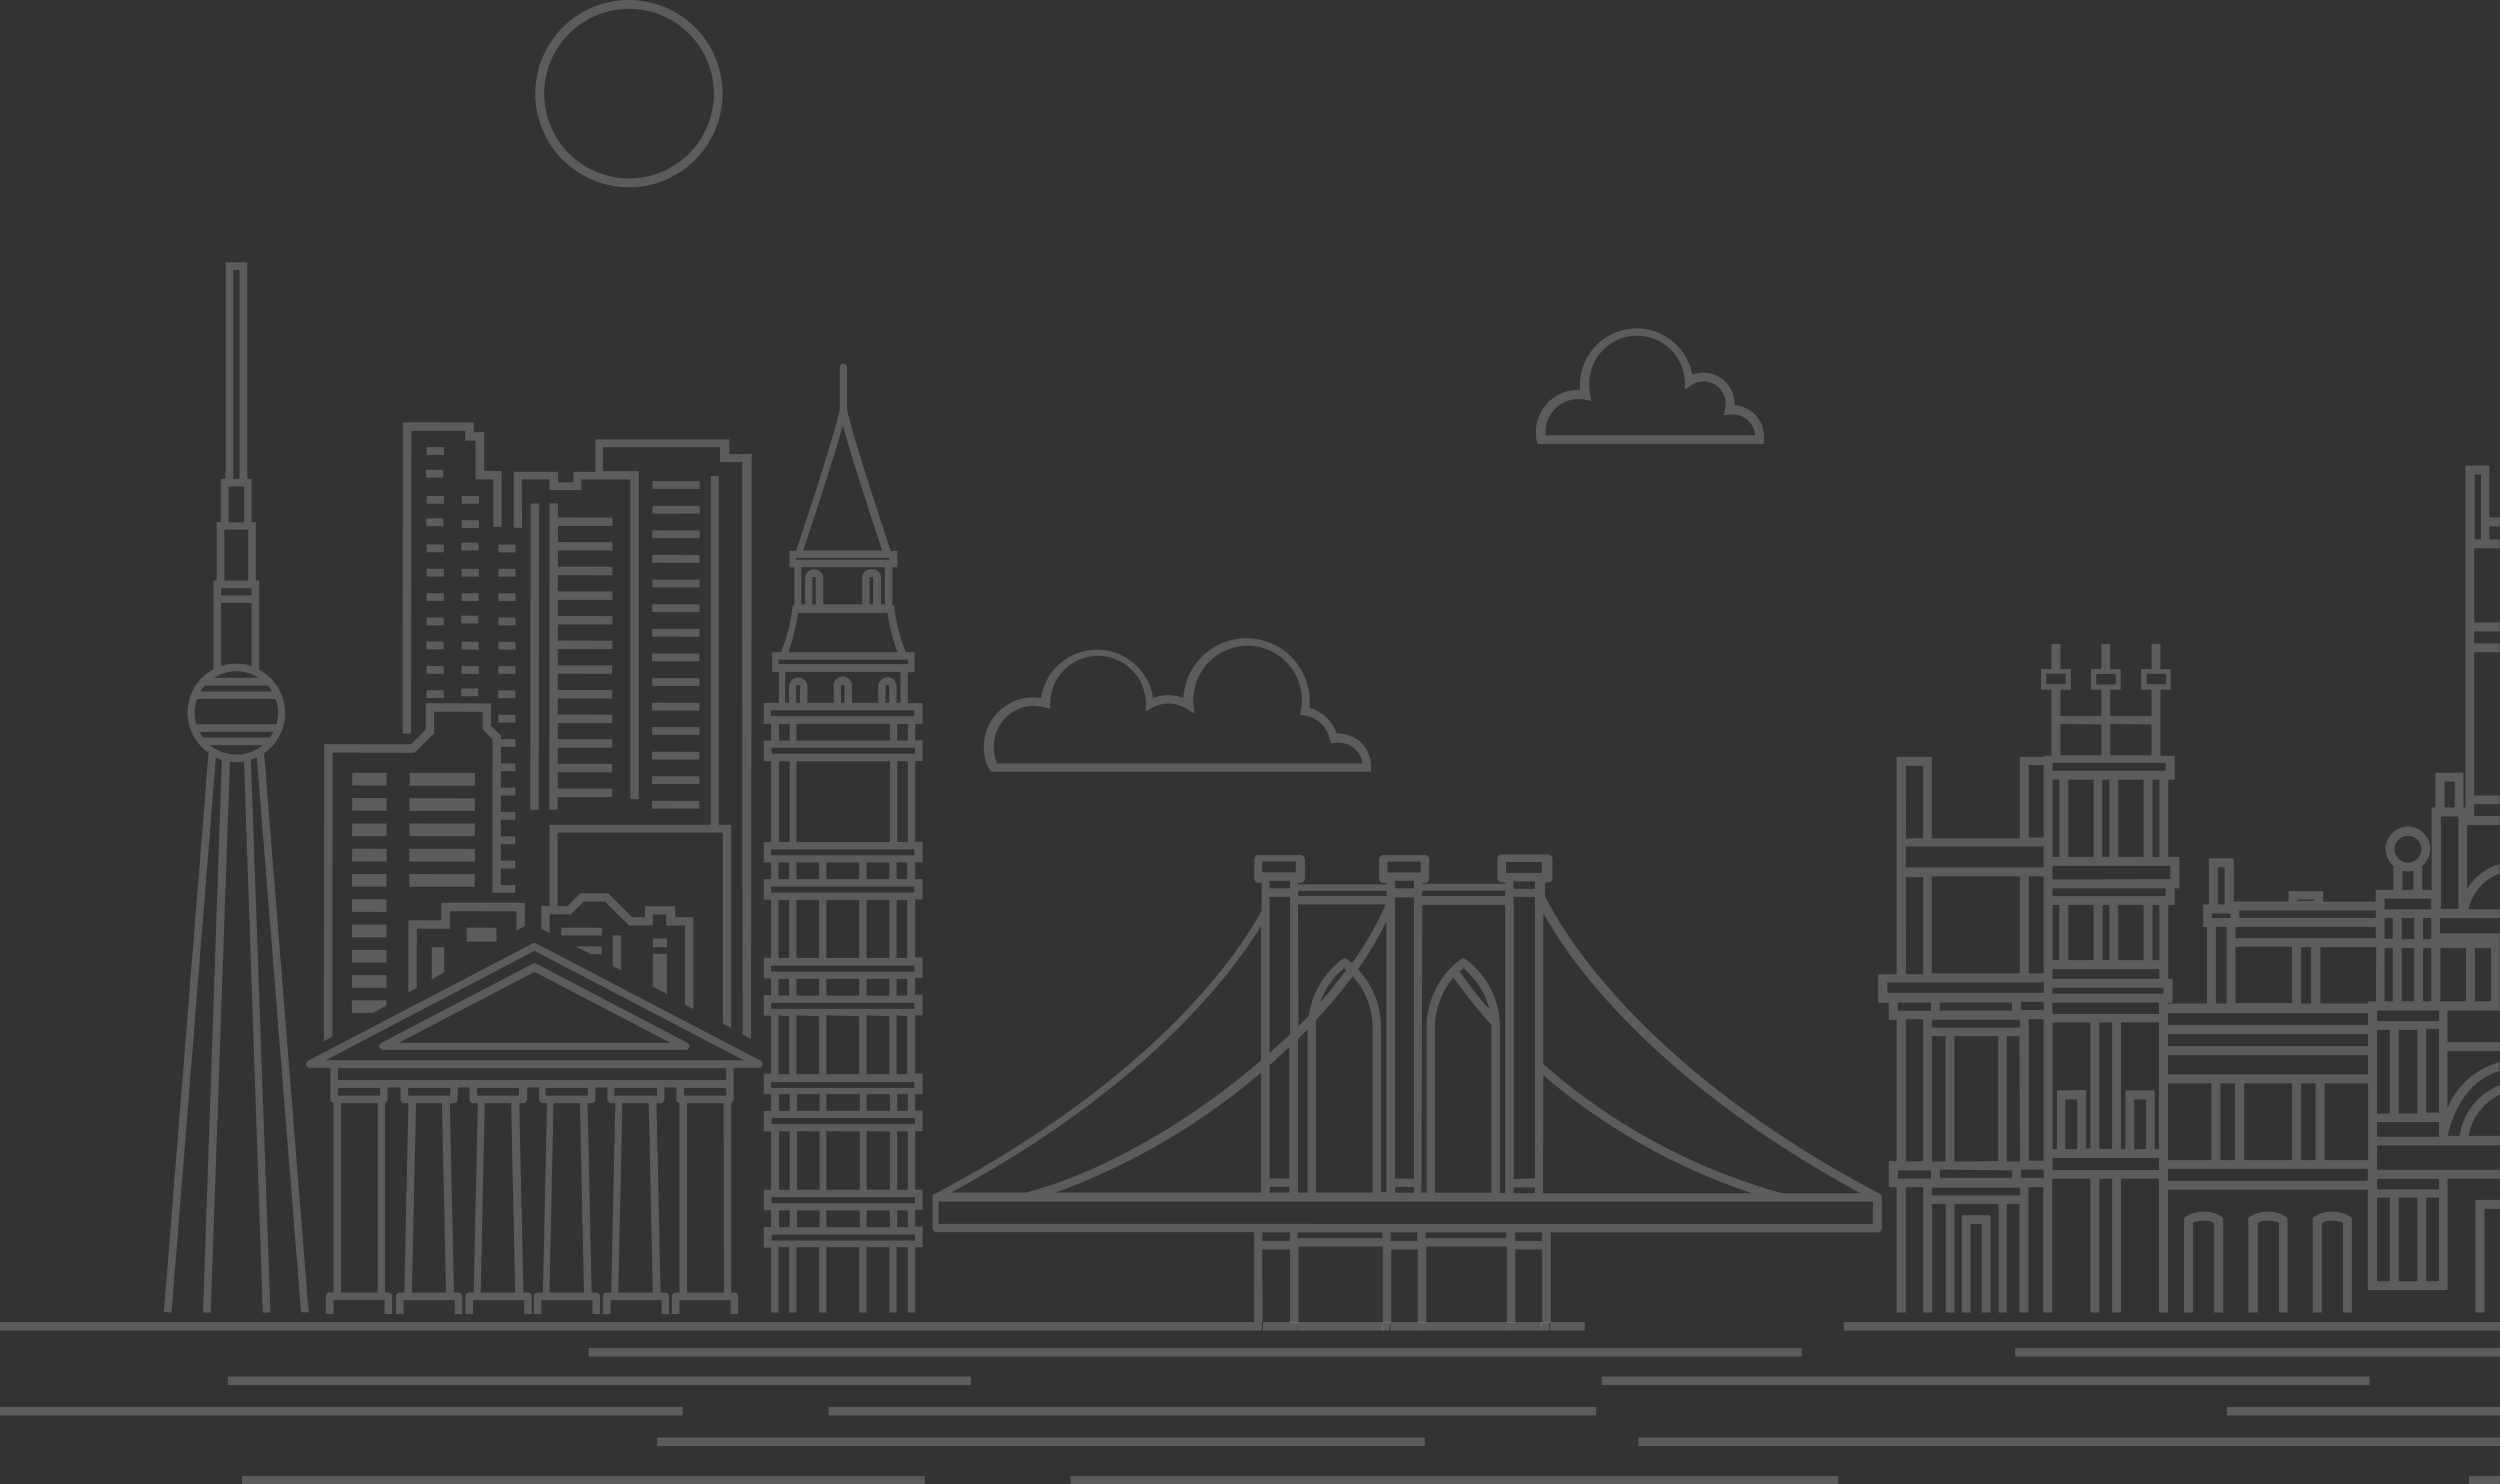 <?xml version="1.0" encoding="UTF-8"?> <svg xmlns="http://www.w3.org/2000/svg" id="Layer_1" data-name="Layer 1" viewBox="0 0 209.29 124.27"><rect x="0" y="0" width="209.29" height="124.27" fill="#333333" stroke="none"/><defs><style>.cls-1{fill:#fff;opacity:0.2;}</style></defs><title>buildings</title><rect class="cls-1" x="168.7" y="112.85" width="40.58" height="0.71"></rect><rect class="cls-1" x="49.28" y="112.85" width="101.55" height="0.71"></rect><path class="cls-1" d="M106,190.6v-.52H1v.71H106A.33.33,0,0,1,106,190.6Z" transform="translate(-1 -79.4)"></path><path class="cls-1" d="M127.1,190.08h-6.75v.42a.35.35,0,0,1-.16.29h7a.42.42,0,0,1-.06-.19Z" transform="translate(-1 -79.4)"></path><path class="cls-1" d="M119.64,190.5v-.42h-2.22v.55a.3.3,0,0,1,0,.16h2.43A.37.37,0,0,1,119.64,190.5Z" transform="translate(-1 -79.4)"></path><path class="cls-1" d="M109,190.08h-2.27v.52a.33.33,0,0,1-.06.19H109a.29.29,0,0,1,0-.16Z" transform="translate(-1 -79.4)"></path><path class="cls-1" d="M130.07,190.08h-2.26v.52a.33.33,0,0,1-.06.19h2.36a.42.42,0,0,1,0-.16Z" transform="translate(-1 -79.4)"></path><path class="cls-1" d="M130.74,190.79h2.93v-.71h-2.89v.55A.42.42,0,0,1,130.74,190.79Z" transform="translate(-1 -79.4)"></path><path class="cls-1" d="M116.71,190.08h-7.06v.55a.29.29,0,0,1,0,.16h7.14a.29.29,0,0,1,0-.16Z" transform="translate(-1 -79.4)"></path><rect class="cls-1" x="154.35" y="110.68" width="54.94" height="0.71"></rect><rect class="cls-1" x="19.07" y="115.24" width="62.22" height="0.71"></rect><rect class="cls-1" x="134.09" y="115.24" width="64.27" height="0.71"></rect><rect class="cls-1" x="55.01" y="120.35" width="64.27" height="0.71"></rect><rect class="cls-1" x="137.16" y="120.35" width="72.13" height="0.71"></rect><rect class="cls-1" x="186.44" y="117.78" width="22.85" height="0.71"></rect><rect class="cls-1" y="117.78" width="57.16" height="0.71"></rect><rect class="cls-1" x="69.36" y="117.78" width="64.27" height="0.71"></rect><rect class="cls-1" x="206.69" y="123.57" width="2.59" height="0.71"></rect><rect class="cls-1" x="20.26" y="123.57" width="57.16" height="0.71"></rect><rect class="cls-1" x="89.62" y="123.57" width="64.27" height="0.71"></rect><path class="cls-1" d="M129.74,116.57h18.89l.05-.39a2.29,2.29,0,0,0,0-.25,2.62,2.62,0,0,0-2.47-2.6s0-.09,0-.13a2.6,2.6,0,0,0-2.6-2.6,2.49,2.49,0,0,0-.94.17,4.74,4.74,0,0,0-9.4.88c0,.14,0,.27,0,.41a3.44,3.44,0,0,0-2.57.94,3.56,3.56,0,0,0-1.13,2.6,3.09,3.09,0,0,0,.07.66Zm1.65-3.13a2.75,2.75,0,0,1,2.3-.58l.54.1-.1-.54a4.11,4.11,0,0,1-.08-.77,4,4,0,0,1,8-.28l0,.65.53-.36a1.85,1.85,0,0,1,2.89,1.54,1.65,1.65,0,0,1-.07.45l-.09.53.57-.08.2,0a1.85,1.85,0,0,1,1.84,1.74H130.38a1.7,1.7,0,0,1,0-.22A2.78,2.78,0,0,1,131.39,113.44Z" transform="translate(-1 -79.4)"></path><path class="cls-1" d="M53.66,95.08a7.84,7.84,0,1,0-7.85-7.84A7.85,7.85,0,0,0,53.66,95.08Zm0-14.94a7.1,7.1,0,1,1-7.1,7.1A7.11,7.11,0,0,1,53.66,80.14Z" transform="translate(-1 -79.4)"></path><path class="cls-1" d="M84,144h31.43l.35,0,0-.34a.49.49,0,0,0,0-.12,2.73,2.73,0,0,0-.87-2,2.66,2.66,0,0,0-2-.72,3.35,3.35,0,0,0-2.27-2.15,5.06,5.06,0,0,0,0-.68,5.29,5.29,0,0,0-10.57-.16,3.61,3.61,0,0,0-2.55,0,4.73,4.73,0,0,0-9.36,0,4.74,4.74,0,0,0-.65-.05,4.15,4.15,0,0,0-4.15,4.15,4,4,0,0,0,.46,1.89Zm3.59-5.5a3.33,3.33,0,0,1,.88.12l.45.12,0-.46a4,4,0,0,1,8,.06l0,.61.54-.3a2.85,2.85,0,0,1,2.88.08l.65.41-.08-.76c0-.16,0-.3,0-.43a4.54,4.54,0,1,1,9,.9l-.08.38.39.06a2.6,2.6,0,0,1,2.11,2l.09.35.35-.06a1.47,1.47,0,0,1,.36,0,2,2,0,0,1,1.94,1.73H84.48a3.3,3.3,0,0,1-.28-1.35A3.41,3.41,0,0,1,87.6,138.48Z" transform="translate(-1 -79.4)"></path><polygon class="cls-1" points="166.64 109.88 166.64 101.73 164.22 101.73 164.22 109.88 164.97 109.88 164.97 102.47 165.9 102.47 165.9 109.88 166.64 109.88"></polygon><path class="cls-1" d="M187.12,189.28v-7.92l-.15-.11a2.48,2.48,0,0,0-1.49-.41,2.56,2.56,0,0,0-1.5.41l-.14.11v7.92h.74v-7.52a2.11,2.11,0,0,1,.9-.17,2.05,2.05,0,0,1,.89.17v7.52Z" transform="translate(-1 -79.4)"></path><path class="cls-1" d="M192.5,189.28v-7.92l-.14-.11a2.56,2.56,0,0,0-1.5-.41,2.51,2.51,0,0,0-1.49.41l-.15.11v7.92H190v-7.52a2.44,2.44,0,0,1,1.79,0v7.52Z" transform="translate(-1 -79.4)"></path><path class="cls-1" d="M197.89,189.28v-7.92l-.14-.11a2.56,2.56,0,0,0-1.5-.41,2.48,2.48,0,0,0-1.49.41l-.15.11v7.92h.75v-7.52a2.41,2.41,0,0,1,1.78,0v7.52Z" transform="translate(-1 -79.4)"></path><polygon class="cls-1" points="207.24 100.45 207.24 109.88 207.99 109.88 207.99 101.2 209.29 101.2 209.29 100.45 207.24 100.45"></polygon><polygon class="cls-1" points="46.01 42.14 45.98 67.78 46.68 67.78 46.68 66.72 51.24 66.72 51.24 66.01 46.69 66.01 46.69 64.65 51.24 64.66 51.24 63.95 46.69 63.95 46.69 62.59 51.25 62.6 51.25 61.89 46.69 61.88 46.69 60.53 51.25 60.53 51.25 59.83 46.69 59.82 46.69 58.47 51.25 58.47 51.25 57.76 46.69 57.76 46.7 56.4 51.25 56.41 51.25 55.7 46.7 55.7 46.7 54.34 51.26 54.34 51.26 53.64 46.7 53.63 46.7 52.28 51.26 52.28 51.26 51.58 46.7 51.57 46.7 50.22 51.26 50.22 51.26 49.51 46.7 49.51 46.7 48.15 51.26 48.16 51.26 47.45 46.71 47.45 46.71 46.09 51.27 46.09 51.27 45.39 46.71 45.38 46.71 44.03 51.27 44.03 51.27 43.33 46.71 43.32 46.71 42.14 46.01 42.14"></polygon><rect class="cls-1" x="32.94" y="134" width="25.64" height="0.71" transform="translate(-89.65 100.57) rotate(-89.93)"></rect><path class="cls-1" d="M44.67,119.53H47v.89h2.67v-.88h4.11l0,26.76h.7l0-27.46h-3v-2h9.8v1.25h1.87L63.16,166l.71.37.06-48.95H62.06v-1.24l-11.22,0v2.72H49v.88H47.72v-.88H44v4.68h.71Z" transform="translate(-1 -79.4)"></path><polygon class="cls-1" points="33.76 61.42 34.41 61.42 34.44 36.07 38.94 36.07 38.94 36.89 39.82 36.89 39.82 40.13 41.29 40.13 41.29 44.1 41.99 44.1 42 39.43 40.53 39.42 40.53 36.18 39.65 36.18 39.65 35.37 33.73 35.36 33.73 35.74 33.73 36.06 33.7 61.37 33.76 61.37 33.76 61.42"></polygon><rect class="cls-1" x="57.27" y="118.01" width="0.65" height="3.96" transform="translate(-63.46 98.05) rotate(-89.93)"></rect><rect class="cls-1" x="57.26" y="120.07" width="0.65" height="3.96" transform="translate(-65.52 100.11) rotate(-89.93)"></rect><rect class="cls-1" x="57.26" y="122.13" width="0.65" height="3.96" transform="translate(-67.59 102.16) rotate(-89.93)"></rect><rect class="cls-1" x="57.26" y="124.19" width="0.65" height="3.96" transform="translate(-69.66 104.22) rotate(-89.93)"></rect><rect class="cls-1" x="57.26" y="126.26" width="0.65" height="3.96" transform="translate(-71.72 106.28) rotate(-89.93)"></rect><rect class="cls-1" x="57.26" y="128.32" width="0.65" height="3.96" transform="translate(-73.79 108.34) rotate(-89.93)"></rect><rect class="cls-1" x="57.25" y="130.38" width="0.65" height="3.96" transform="translate(-75.85 110.39) rotate(-89.93)"></rect><rect class="cls-1" x="57.25" y="132.44" width="0.65" height="3.96" transform="translate(-77.92 112.45) rotate(-89.93)"></rect><rect class="cls-1" x="57.25" y="134.51" width="0.65" height="3.96" transform="translate(-79.98 114.51) rotate(-89.93)"></rect><rect class="cls-1" x="57.25" y="136.57" width="0.65" height="3.96" transform="translate(-82.05 116.57) rotate(-89.93)"></rect><rect class="cls-1" x="57.24" y="138.6" width="0.65" height="3.96" transform="translate(-84.07 118.59) rotate(-89.93)"></rect><rect class="cls-1" x="57.24" y="140.66" width="0.65" height="3.96" transform="translate(-86.14 120.65) rotate(-89.93)"></rect><rect class="cls-1" x="57.24" y="142.72" width="0.65" height="3.96" transform="translate(-88.2 122.7) rotate(-89.93)"></rect><rect class="cls-1" x="57.24" y="144.78" width="0.65" height="3.96" transform="translate(-90.27 124.76) rotate(-89.93)"></rect><rect class="cls-1" x="37.12" y="116.43" width="0.65" height="1.44" transform="translate(-80.75 75.06) rotate(-89.93)"></rect><rect class="cls-1" x="37.12" y="118.46" width="0.65" height="1.44" transform="matrix(0, -1, 1, 0, -82.79, 77.1)"></rect><rect class="cls-1" x="37.11" y="120.5" width="0.65" height="1.44" transform="translate(-84.82 79.13) rotate(-89.93)"></rect><rect class="cls-1" x="37.11" y="122.54" width="0.65" height="1.44" transform="matrix(0, -1, 1, 0, -86.86, 81.16)"></rect><rect class="cls-1" x="37.11" y="124.57" width="0.65" height="1.44" transform="translate(-88.9 83.19) rotate(-89.93)"></rect><rect class="cls-1" x="37.11" y="126.61" width="0.65" height="1.44" transform="translate(-90.94 85.22) rotate(-89.93)"></rect><rect class="cls-1" x="37.1" y="128.65" width="0.65" height="1.44" transform="translate(-92.98 87.25) rotate(-89.93)"></rect><rect class="cls-1" x="37.1" y="130.68" width="0.65" height="1.44" transform="translate(-95.02 89.29) rotate(-89.93)"></rect><rect class="cls-1" x="37.1" y="132.72" width="0.65" height="1.44" transform="translate(-97.06 91.32) rotate(-89.94)"></rect><rect class="cls-1" x="37.1" y="134.76" width="0.65" height="1.44" transform="translate(-99.1 93.34) rotate(-89.93)"></rect><rect class="cls-1" x="37.1" y="136.79" width="0.65" height="1.44" transform="translate(-101.13 95.39) rotate(-89.94)"></rect><rect class="cls-1" x="40.05" y="120.5" width="0.65" height="1.44" transform="translate(-81.89 82.07) rotate(-89.93)"></rect><rect class="cls-1" x="40.05" y="122.54" width="0.65" height="1.44" transform="translate(-83.93 84.1) rotate(-89.93)"></rect><rect class="cls-1" x="40.05" y="124.58" width="0.65" height="1.44" transform="matrix(0, -1, 1, 0, -85.97, 86.13)"></rect><rect class="cls-1" x="40.04" y="126.61" width="0.65" height="1.44" transform="translate(-88.01 88.16) rotate(-89.93)"></rect><rect class="cls-1" x="40.04" y="128.65" width="0.65" height="1.44" transform="translate(-90.05 90.2) rotate(-89.93)"></rect><rect class="cls-1" x="40.04" y="130.69" width="0.65" height="1.44" transform="matrix(0, -1, 1, 0, -92.09, 92.23)"></rect><rect class="cls-1" x="40.04" y="132.72" width="0.65" height="1.44" transform="translate(-94.13 94.25) rotate(-89.93)"></rect><rect class="cls-1" x="40.04" y="134.76" width="0.65" height="1.44" transform="translate(-96.17 96.29) rotate(-89.93)"></rect><rect class="cls-1" x="40.03" y="136.8" width="0.65" height="1.44" transform="matrix(0, -1, 1, 0, -98.2, 98.32)"></rect><rect class="cls-1" x="43.12" y="124.58" width="0.65" height="1.44" transform="translate(-82.91 89.21) rotate(-89.93)"></rect><rect class="cls-1" x="43.12" y="126.62" width="0.65" height="1.44" transform="translate(-84.95 91.24) rotate(-89.93)"></rect><rect class="cls-1" x="43.11" y="128.65" width="0.65" height="1.44" transform="translate(-86.98 93.27) rotate(-89.93)"></rect><rect class="cls-1" x="43.11" y="130.69" width="0.65" height="1.44" transform="translate(-89.02 95.3) rotate(-89.93)"></rect><rect class="cls-1" x="43.11" y="132.73" width="0.65" height="1.44" transform="translate(-91.06 97.33) rotate(-89.93)"></rect><rect class="cls-1" x="43.11" y="134.76" width="0.65" height="1.44" transform="translate(-93.1 99.36) rotate(-89.93)"></rect><rect class="cls-1" x="43.1" y="136.8" width="0.65" height="1.44" transform="translate(-95.14 101.4) rotate(-89.94)"></rect><rect class="cls-1" x="43.1" y="138.84" width="0.65" height="1.44" transform="translate(-97.18 103.42) rotate(-89.93)"></rect><path class="cls-1" d="M62.21,165.45l0-17H61.17l0-29.21H60.5l0,29.21-13.49,0v6.78h-.7v1.92l.7.37v-1.58H48.8l1.07-1.07h1.78l2,2h2v-.91h1.12v.92h1.57v6.63l.71.37v-7.7H57.52v-.91H55v.91H53.92l-2-2H49.58l-1.07,1.08h-.83V149.1l13.84,0,0,16Z" transform="translate(-1 -79.4)"></path><rect class="cls-1" x="55.89" y="157.73" width="0.72" height="1.18" transform="translate(-103.14 134.99) rotate(-89.93)"></rect><rect class="cls-1" x="49.36" y="155.68" width="0.65" height="3.4" transform="translate(-108.76 127.48) rotate(-89.93)"></rect><path class="cls-1" d="M51.38,159.28v-.65H49.2l1.24.65Z" transform="translate(-1 -79.4)"></path><path class="cls-1" d="M53,160.64v-2.93h-.71v2.56Z" transform="translate(-1 -79.4)"></path><polygon class="cls-1" points="43.93 77.51 43.94 75.58 36.94 75.57 36.94 77.05 34.19 77.04 34.18 83.11 34.89 82.7 34.9 77.75 37.65 77.75 37.65 76.28 43.23 76.29 43.23 77.92 43.93 77.51"></polygon><polygon class="cls-1" points="27.84 63.01 34.71 63.02 36.34 61.39 36.34 59.58 40.4 59.59 40.4 61.05 41.23 61.88 41.22 74.74 43.13 74.74 43.13 74.09 41.92 74.09 41.93 72.71 43.13 72.71 43.13 72.05 41.93 72.05 41.93 70.67 43.13 70.67 43.13 70.02 41.93 70.02 41.93 68.63 43.14 68.64 43.14 67.98 41.93 67.98 41.93 66.6 43.14 66.6 43.14 65.94 41.93 65.94 41.94 64.56 43.14 64.56 43.14 63.91 41.94 63.91 41.94 62.52 43.14 62.52 43.15 61.87 41.94 61.87 41.94 61.59 41.1 60.76 41.11 58.88 35.63 58.87 35.63 61.09 34.41 62.31 27.14 62.3 27.11 87.18 27.82 86.77 27.84 63.01"></polygon><polygon class="cls-1" points="37.19 81.39 37.19 79.3 36.15 79.3 36.14 81.99 37.19 81.39"></polygon><rect class="cls-1" x="40.73" y="156.38" width="1.17" height="2.5" transform="translate(-117.37 119.37) rotate(-89.93)"></rect><rect class="cls-1" x="31.4" y="143.18" width="1.06" height="2.88" transform="translate(-113.73 96.98) rotate(-89.93)"></rect><rect class="cls-1" x="31.4" y="145.3" width="1.06" height="2.88" transform="translate(-115.85 99.09) rotate(-89.93)"></rect><rect class="cls-1" x="31.39" y="147.41" width="1.06" height="2.88" transform="translate(-117.97 101.21) rotate(-89.93)"></rect><rect class="cls-1" x="31.39" y="149.53" width="1.06" height="2.88" transform="translate(-120.09 103.32) rotate(-89.93)"></rect><rect class="cls-1" x="31.39" y="151.64" width="1.06" height="2.88" transform="translate(-122.21 105.43) rotate(-89.93)"></rect><rect class="cls-1" x="31.39" y="153.76" width="1.06" height="2.88" transform="translate(-124.33 107.54) rotate(-89.93)"></rect><rect class="cls-1" x="31.38" y="155.88" width="1.06" height="2.88" transform="translate(-126.45 109.65) rotate(-89.93)"></rect><rect class="cls-1" x="31.38" y="157.99" width="1.06" height="2.88" transform="translate(-128.56 111.77) rotate(-89.93)"></rect><rect class="cls-1" x="31.38" y="160.11" width="1.06" height="2.88" transform="translate(-130.68 113.88) rotate(-89.93)"></rect><polygon class="cls-1" points="29.46 84.8 31.24 84.8 32.34 84.17 32.34 83.75 29.46 83.74 29.46 84.8"></polygon><rect class="cls-1" x="37.49" y="141.89" width="1.06" height="5.48" transform="translate(-107.65 103.08) rotate(-89.93)"></rect><rect class="cls-1" x="37.49" y="144" width="1.06" height="5.48" transform="translate(-109.77 105.2) rotate(-89.93)"></rect><rect class="cls-1" x="37.49" y="146.12" width="1.06" height="5.48" transform="translate(-111.89 107.31) rotate(-89.93)"></rect><rect class="cls-1" x="37.48" y="148.24" width="1.06" height="5.48" transform="translate(-114.01 109.42) rotate(-89.93)"></rect><rect class="cls-1" x="37.48" y="150.35" width="1.06" height="5.48" transform="translate(-116.13 111.53) rotate(-89.93)"></rect><path class="cls-1" d="M55.65,162l1.18.61v-3.36H55.66Z" transform="translate(-1 -79.4)"></path><path class="cls-1" d="M58.55,166.7l-12.66-6.62a.3.3,0,0,0-.29,0L32.93,166.7a.31.31,0,0,0,.15.59H58.41a.31.31,0,0,0,.3-.24A.3.3,0,0,0,58.55,166.7Zm-24.18,0,11.37-5.94,11.38,5.94Z" transform="translate(-1 -79.4)"></path><path class="cls-1" d="M117.42,190.08h-.71v.55a.29.29,0,0,0,0,.16h.62a.3.3,0,0,0,0-.16Z" transform="translate(-1 -79.4)"></path><path class="cls-1" d="M109.65,190.08H109v.55a.29.29,0,0,0,0,.16h.62a.29.29,0,0,0,0-.16Z" transform="translate(-1 -79.4)"></path><path class="cls-1" d="M106,190.79h.58a.33.33,0,0,0,.06-.19v-.52H106v.52A.33.33,0,0,0,106,190.79Z" transform="translate(-1 -79.4)"></path><path class="cls-1" d="M127.81,190.08h-.71v.52a.42.42,0,0,0,.06.19h.59a.33.33,0,0,0,.06-.19Z" transform="translate(-1 -79.4)"></path><path class="cls-1" d="M120.35,190.5v-.42h-.71v.42a.37.37,0,0,0,.16.29h.39A.35.35,0,0,0,120.35,190.5Z" transform="translate(-1 -79.4)"></path><path class="cls-1" d="M130.07,190.63a.42.42,0,0,0,0,.16h.63a.42.42,0,0,0,0-.16v-.55h-.71Z" transform="translate(-1 -79.4)"></path><path class="cls-1" d="M106.68,184H109v6.13h.7v-6.37h7.06v6.37h.71V184h2.22v6.13h.71v-6.37h6.75v6.37h.71V184h2.26v6.13h.71v-7.56h27.36a.36.36,0,0,0,.35-.36v-2.57a.09.09,0,0,0,0-.05v-.07l0-.06a.21.21,0,0,1,0-.06l-.06,0,0,0c-21.59-11.35-27.68-24-28.13-25v-1.13h.25a.36.36,0,0,0,.36-.35v-1.63a.36.36,0,0,0-.36-.35H126.7a.35.35,0,0,0-.35.35v1.63a.35.35,0,0,0,.35.35H127v.12l-6.93,0v-.08h.22a.35.35,0,0,0,.35-.35v-1.63a.35.35,0,0,0-.35-.35h-3.48a.36.36,0,0,0-.36.35v1.63a.36.36,0,0,0,.36.35h.27v.13h-7.4v-.13h.2a.36.36,0,0,0,.36-.35v-1.63a.36.36,0,0,0-.36-.35h-3.52a.35.35,0,0,0-.35.35v1.63a.35.35,0,0,0,.35.35h.26v2.32c-1.69,3.15-8.52,13.82-27.55,23.82l0,0,0,0,0,.06,0,.06s0,0,0,0,0,0,0,0,0,0,0,.05v2.57a.36.36,0,0,0,.36.36H106v1a.05.05,0,0,0,0,.06v6.46h.7Zm2.27-.71h-2.27v-.72H109Zm7.76-.24h-7.06v-.48h7.06Zm2.93.24h-2.22v-.72h2.22Zm7.46-.24h-6.75v-.48h6.75Zm3,.24h-2.26v-.72h2.26Zm.1-27.43a41.27,41.27,0,0,0,5,6.91c3.74,4.26,10.48,10.52,21.55,16.52H150.2a50.64,50.64,0,0,1-20-10.81Zm0,13.56a52.47,52.47,0,0,0,17.47,9.87H130.17Zm-3.12-17.85h3v.91h-3Zm.63,26.53V154.48h1.79v23.57Zm1.79.71v.48h-1.79v-.48Zm-1.79-25v-.63h1.79v.63Zm-7.64.16,6.93,0v.44H120Zm0,1.19H127v24.12h-.43V165.38a7.09,7.09,0,0,0-2.86-5.67.33.33,0,0,0-.42,0,7.09,7.09,0,0,0-2.86,5.67v13.86H120Zm5.78,10c0,.08,0,.15,0,.23v13.86h-4.72V165.38a6.34,6.34,0,0,1,1.56-4.15A37.56,37.56,0,0,0,125.82,165.15Zm-2.64-4.44.29-.27a6.48,6.48,0,0,1,2.18,3.45A35.42,35.42,0,0,1,123.18,160.71Zm-6.05-9.19h2.77v.91h-2.77Zm.63,26.53V155h0v-.48h1.58v23.57Zm1.58.71v.48h-1.58v-.48Zm-1.58-25v-.63h1.58v.63Zm-8.11.21h7.4v.43h-7.4Zm5,6.56a29.26,29.26,0,0,0,2.38-4v22.66h-.45V165.38A7,7,0,0,0,114.67,160.54Zm-.43.6a6.3,6.3,0,0,1,1.65,4.24v13.86h-4.73V165.38a5.85,5.85,0,0,1,0-.59A42.59,42.59,0,0,0,114.24,161.14Zm-2.73,2.19a6.44,6.44,0,0,1,2-2.89l.18.18C113,161.53,112.3,162.44,111.51,163.33Zm-1.86-8.21H117a27.28,27.28,0,0,1-2.81,4.91c-.13-.11-.26-.22-.4-.32a.36.36,0,0,0-.43,0,7.12,7.12,0,0,0-2.78,4.7l-.88.9Zm0,11.26c.28-.27.54-.54.81-.81v13.67h-.81Zm-3-14.86h2.82v.91h-2.82Zm.62,26.53v-9.49c.56-.49,1.11-1,1.65-1.49v11Zm1.65.71v.48H107.3v-.48Zm-1.65-11.21V154.48H109V166C108.41,166.53,107.86,167,107.3,167.55Zm0-13.78v-.63H109v.63Zm-.71,3.11v11.29c-6.17,5.33-13.68,9.54-19.72,11.07H80.62C97.12,170.29,104.15,160.91,106.59,156.88Zm0,12.29v10.07H89.36A55.84,55.84,0,0,0,106.59,169.17Zm-27,12.64V180h78.22v1.86H79.56Z" transform="translate(-1 -79.4)"></path><path class="cls-1" d="M65.55,189.28h.62v-5.47h.89v5.47h.61v-5.47h1.9v5.47h.61v-5.47h2.75v5.47h.61v-5.47h1.91v5.47h.61v-5.47H77v5.47h.61v-5.47h.62v-1.73h-.62v-1.4h.62V179h-.62V174.1h.62v-1.72h-.62V171h.62v-1.73h-.62V164.4h.62v-1.73h-.62v-1.4h.62v-1.72h-.62v-4.86h.62V153h-.62v-1.41h.62v-1.72h-.62v-6.76h.62v-1.73h-.62V140h.62v-1.73H77v-2.59h.57V134h-.74a14.24,14.24,0,0,1-.95-3.65l0-.25h-.18v-3.21h.42v-1.38h-.56c-.46-1.4-3.15-9.46-3.65-11.83v-3.52a.29.29,0,0,0-.3-.3.3.3,0,0,0-.31.3v3.52c-.5,2.37-3.18,10.43-3.65,11.83h-.55v1.38h.41v3.21h-.18l0,.25a13.83,13.83,0,0,1-.95,3.65h-.74v1.65h.57v2.59H64.94V140h.61v1.4h-.61v1.73h.61v6.76h-.61v1.72h.61V153h-.61v1.72h.61v4.86h-.61v1.72h.61v1.4h-.61v1.73h.61v4.85h-.61V171h.61v1.4h-.61v1.72h.61V179h-.61v1.72h.61v1.4h-.61v1.73h.61Zm6-74.31c.83,3.06,2.77,8.92,3.31,10.52H68.24C68.78,123.89,70.73,118,71.56,115Zm-3.9,11.14h7.79v.15H67.66Zm6.29.94a.7.7,0,0,0-.75.65V130H69.92V127.7a.77.77,0,0,0-1.52,0V130h-.32v-3.12h7V130h-.33V127.7A.7.7,0,0,0,74,127.05Zm.15.66V130h-.29v-2.28a.22.22,0,0,1,.14,0A.3.3,0,0,1,74.1,127.71Zm-4.8,0V130H69v-2.28a.3.3,0,0,1,.15,0A.22.22,0,0,1,69.3,127.71Zm-1.49,3h7.5a16.36,16.36,0,0,0,.83,3.29H67A17.12,17.12,0,0,0,67.81,130.69Zm-1.64,3.91H77V135H66.17Zm9.12,1.5a.76.76,0,0,0-.76.77v1.35H72.32v-1.35a.77.77,0,1,0-1.53,0v1.35h-2.2v-1.35a.77.77,0,0,0-1.54,0v1.35h-.32v-2.59h9.65v2.59h-.32v-1.35A.76.76,0,0,0,75.29,136.1Zm.16.77v1.35h-.31v-1.35a.16.16,0,0,1,.15-.16A.16.16,0,0,1,75.45,136.87Zm-3.74,0v1.35H71.4v-1.35a.16.16,0,0,1,.16-.16A.16.16,0,0,1,71.71,136.87Zm-3.74,0v1.35h-.31v-1.35a.16.16,0,0,1,.16-.16A.16.16,0,0,1,68,136.87Zm-2.42,2.47v-.5h12v.5h-12ZM77,140v1.4h-.89V140Zm-1.5,0v1.4H67.67V140Zm-8.39,0v1.4h-.89V140Zm-1.51,2.51V142h12v.5h-12Zm11.4.62v6.76h-.89v-6.76Zm-1.5,0v6.76H67.67v-6.76Zm-8.39,0v6.76h-.89v-6.76ZM65.55,151v-.5h12v.5h-12Zm11.4.61V153h-.89v-1.41Zm-1.5,0V153H73.54v-1.41Zm-2.52,0V153H70.18v-1.41Zm-3.36,0V153h-1.9v-1.41Zm-2.51,0V153h-.89v-1.41Zm-1.51,2.52v-.5h12v.5h-12Zm11.4.61v4.86h-.89v-4.86Zm-1.5,0v4.86H73.54v-4.86Zm-2.52,0v4.86H70.18v-4.86Zm-3.36,0v4.86h-1.9v-4.86Zm-2.51,0v4.86h-.89v-4.86Zm-1.51,6v-.5h12v.5h-12Zm11.4.61v1.4h-.89v-1.4Zm-1.5,0v1.4H73.54v-1.4Zm-2.52,0v1.4H70.18v-1.4Zm-3.36,0v1.4h-1.9v-1.4Zm-2.51,0v1.4h-.89v-1.4Zm-1.51,2.51v-.5h12v.5h-12Zm11.4.62v4.85h-.89V164.4Zm-1.5,0v4.85H73.54V164.4Zm-2.52,0v4.85H70.18V164.4Zm-3.36,0v4.85h-1.9V164.4Zm-2.51,0v4.85h-.89V164.4Zm-1.51,6v-.5h12v.5h-12ZM77,171v1.4h-.89V171Zm-1.5,0v1.4H73.54V171Zm-2.52,0v1.4H70.18V171Zm-3.36,0v1.4h-1.9V171Zm-2.51,0v1.4h-.89V171Zm-1.51,2.51V173h12v.5h-12Zm11.4.61V179h-.89V174.1Zm-1.5,0V179H73.54V174.1Zm-2.52,0V179H70.18V174.1Zm-3.36,0V179h-1.9V174.1Zm-2.51,0V179h-.89V174.1Zm-1.51,6v-.5h12v.5h-12Zm11.4.61v1.4h-.89v-1.4Zm-1.5,0v1.4H73.54v-1.4Zm-2.52,0v1.4H70.18v-1.4Zm-3.36,0v1.4h-1.9v-1.4Zm-2.51,0v1.4h-.89v-1.4Zm-1.51,2.52v-.5h12v.5h-12Z" transform="translate(-1 -79.4)"></path><path class="cls-1" d="M26.94,168.8h1.72v1.35h0v1.27a.31.31,0,0,0,.26.31v15.87H28.6a.31.31,0,0,0-.32.31v1.49h.64v-1.17H33.2v1.17h.63v-1.49a.31.31,0,0,0-.32-.31h-.27V171.73a.31.31,0,0,0,.21-.3v-1h1.08v1a.32.32,0,0,0,.32.32h.34l-.34,15.86h-.38a.32.32,0,0,0-.32.31v1.49h.64v-1.17h4.28v1.17h.63v-1.49a.31.31,0,0,0-.31-.31H39l-.34-15.86H39a.31.31,0,0,0,.31-.32v-1h1v1a.32.32,0,0,0,.32.32H41l-.34,15.86h-.38a.32.32,0,0,0-.32.31v1.49h.64v-1.17h4.28v1.17h.63v-1.49a.31.31,0,0,0-.32-.31h-.37l-.35-15.86h.35a.31.31,0,0,0,.31-.32v-1h1v1a.32.32,0,0,0,.32.32h.34l-.34,15.86H46a.32.32,0,0,0-.32.31v1.49h.64v-1.17h4.28v1.17h.63v-1.49a.31.31,0,0,0-.32-.31h-.38l-.34-15.86h.35a.31.31,0,0,0,.31-.32v-1h1v1a.32.32,0,0,0,.32.32h.34l-.34,15.86h-.38a.31.31,0,0,0-.32.31v1.49h.64v-1.17h4.28v1.17H57v-1.49a.31.31,0,0,0-.32-.31h-.38l-.34-15.86h.35a.31.31,0,0,0,.31-.32v-1h1v1a.31.31,0,0,0,.26.31v15.87h-.32a.32.32,0,0,0-.32.31v1.49h.64v-1.17h4.28v1.17h.63v-1.49a.31.31,0,0,0-.32-.31h-.26V171.73a.32.32,0,0,0,.2-.3v-1.27h0V168.8h2.13a.31.31,0,0,0,.3-.24.32.32,0,0,0-.16-.36l-18.8-9.82a.3.3,0,0,0-.29,0L26.79,168.2a.33.33,0,0,0-.16.36A.32.32,0,0,0,26.94,168.8Zm5.67,18.81H29.55V171.75h3.06Zm.21-16.49H29.29v-.64h3.53Zm2.66,16.49.35-15.86H38l.34,15.86Zm3.21-16.49H35.17v-.64h3.52Zm2.55,16.49.34-15.86h2.21l.34,15.86Zm3.21-16.49H40.93v-.64h3.52ZM47,187.61l.34-15.86h2.21l.34,15.86Zm3.21-16.49H46.68v-.64h3.53Zm2.55,16.49.34-15.86h2.21l.34,15.86ZM56,171.12H52.44v-.64H56Zm5.61,16.49H58.52V171.75h3.06Zm.21-16.49H58.27v-.64h3.52Zm0-1.3H29.29v-1h32.5ZM45.74,159l17.52,9.16h-35Z" transform="translate(-1 -79.4)"></path><path class="cls-1" d="M15.36,189.28l3.71-46.45a4.29,4.29,0,0,0,.5.19L18,189.22v.06h.64l1.61-46.12a3.92,3.92,0,0,0,.59.05,4,4,0,0,0,.59-.05L23,189.23v.05h.64L22,143a4.29,4.29,0,0,0,.5-.19l3.7,46.4v.05h.64l-3.73-46.8a4.11,4.11,0,0,0-.42-7V128h-.27V123.1h-.35v-3.61H21.7V101.36H19.88v18.13h-.39v3.61h-.35V128h-.26v7.42a4.11,4.11,0,0,0-.42,7l-3.74,46.8Zm5.43-46.71a3.5,3.5,0,0,1-2.21-.79H23A3.47,3.47,0,0,1,20.79,142.57ZM20.52,102h.54v17.49h-.54Zm-.39,18.13h1.32v3H20.13Zm-.35,3.61h2V128h-2Zm-.27,4.9h2.55v.6H19.51Zm0,1.24h2.55v5.28a4.12,4.12,0,0,0-2.55,0Zm1.28,5.71a3.44,3.44,0,0,1,1.87.56H18.92A3.44,3.44,0,0,1,20.79,135.59Zm-2.62,1.2h5.24a3.08,3.08,0,0,1,.37.5h-6A3.08,3.08,0,0,1,18.17,136.79Zm-.87,2.29a3.58,3.58,0,0,1,.2-1.16h6.58a3.58,3.58,0,0,1,.2,1.16,3.41,3.41,0,0,1-.14.95H17.43A3.4,3.4,0,0,1,17.3,139.08Zm.68,2.06a3.31,3.31,0,0,1-.29-.47h6.2a4.57,4.57,0,0,1-.29.47Z" transform="translate(-1 -79.4)"></path><path class="cls-1" d="M200,177.33v-2.05h10.31v-.79h-2.64a4.7,4.7,0,0,1,2.64-3.47v-.78a5.33,5.33,0,0,0-3.4,4.25h-1c.62-2.85,2.32-4.92,4.36-5.41v-.76a6.51,6.51,0,0,0-4.38,3.88v-4.81h4.38v-.74h-4.38V164h4.38v-6.47h-5v-1.27h5v-.74h-2.62a4.18,4.18,0,0,1,2.62-3v-.78a4.52,4.52,0,0,0-2.74,2.13v-5.4h2.74v-.75h-2.14v-1h2.14V146h-2.14V134h2.14v-.74h-2.14v-1h2.14v-.75h-2.14V125.3h2.14v-.75h-.87v-1.09h.87v-.75h-.87v-4.34h-2V147h-.17v-2.91h-2.35V147h-.31v6.89h-.78v-2a1.9,1.9,0,0,0,.66-1.42,1.87,1.87,0,1,0-3.74,0,1.9,1.9,0,0,0,.66,1.42v2h-1.49v1h-4.39V154h-2.9v.87H188v-3.62h-2.08v3.87h-.48V157h.32v6.41H182.5v-.07h.38v-2h-.36v-.81h0v-5.37h.54v-1.39h.39v-2.63h-.93v-6.47h.54v-2h-1.2v-5.53h.87v-1.73h-.87v-2.1h-.74v2.1h-.87v1.73h.87v2.2h-3.46v-2.2h.88v-1.73h-.88v-2.1h-.74v2.1h-.87v1.73h.87v2.2h-3.43v-2.2h.87v-1.73h-.87v-2.1h-.75v2.1h-.87v1.73h.87v5.53h-.65v.1h-2v6.83h-7.37v-6.83h-2.94v18.2h-1.55v2.38h.89v1.43h.66V176.6h-.66v2.18h.66v10.5h.75v-10.5H162v10.5h.75v-9.09h1.13v9.09h.74v-9.09h3.69v9.09H169v-9.09h1.06v9.09h.75v-10.5h1.25v10.5h.74v-11.2H176v11.2h.75v-11.2h1.07v11.2h.74v-11.2h3.18v11.2h.75V179h16.73v8.4h6.68v-9.32h4.38v-.75Zm8.17-58.21h.53v5.43h-.53Zm-2.52,25.71h.85V147h-.85Zm-.31,2.92h1.47v7.73h-1.47Zm-.15,24.79h-1.08v-7h1.08Zm3-13.77h1.35v4.45h-1.35Zm-2.89,0h2.14v4.45H205.3Zm-2.72-9.4a1.12,1.12,0,1,1-1.12,1.12A1.12,1.12,0,0,1,202.58,149.37Zm.46,2.92v1.6h-.92v-1.6a1.79,1.79,0,0,0,.92,0Zm-2.41,2.35h3.9v.88h-3.9Zm3.22,3.39v-1.77h.68V158Zm.68.74v4.45h-.68v-4.45Zm-2.48-.74v-1.77h1.06V158Zm1.06.74v4.45h-1.06v-4.45Zm-2.48-2.51h.68V158h-.68Zm0,2.51h.68v4.45h-.68ZM200,164h5.19v.88H200Zm3.37,1.62v7h-1.56v-7Zm-3.37,0h1.07v7H200Zm0,7.71h5.19v1.24H200Zm-39.45-29.82H162v6.08h-1.44Zm0,9.32H162v8.13h-1.44Zm2.1,25.24h-2.76v-.69h2.76Zm-2.1-1.43V164.73H162V176.6Zm2.1-12.62h-2.76v-.68h2.76Zm7.46,15.46h-7.37v-.66h7.37Zm-.66-2.1V178h-6.05v-.69Zm-4.84-.74V166.14h3.69V176.6Zm-.74,0h-1.13V166.14h1.13Zm6.24,0H169V166.14h1.06Zm0-11.21h-7.37v-.66h7.37ZM163.38,164v-.68h6.05V164ZM172.09,178h-1.91v-.69h1.91Zm0-1.43h-1.25V164.73h1.25Zm0-12.62h-1.91v-.68h1.91Zm0-1.43H159v-.88h13.11Zm-9.37-1.63v-8.13h7.37v8.13Zm9.37,0h-1.25v-8.13h1.25Zm0-8.87H160.53v-1.76h11.56Zm0-2.5h-1.25v-6.08h1.25Zm21.24,5.19h1.41v.12h-1.41Zm-5.18,3.94h4.72v4.72h-4.72ZM186.66,152h.58v3.12h-.58Zm-.49,3.87h1.56v.38h-1.56ZM187.4,157v6.41h-.9V157Zm-6.69-20.32v-.87h1.63v.87Zm.41,3.37v2.58h-3.46V140Zm-4.63-3.35v-.88h1.63v.88Zm5.82,6.57v.65h-9.48v-.65Zm-.54,1.4v6.47h-.57v-6.47Zm-1.31,0v6.47h-2.13v-6.47Zm-2.87,0v6.47H177v-6.47Zm-1.32,0v6.47h-2.12v-6.47Zm-2.87,0v6.47h-.57v-6.47Zm3.52-4.62v2.58h-3.43V140Zm-4.61-3.39v-.87h1.62v.87Zm9.46,23.87v.81h-8.94v-.81Zm-7.62-.75v-4.62h2.12v4.62Zm2.87,0v-4.62h.57v4.62Zm1.31,0v-4.62h2.13v4.62Zm2.87,0v-4.62h.57v4.62Zm-7.8,0h-.57v-4.62h.57Zm-.2,10.91v4.91h-.37V165H176v10.56h-.36v-4.91Zm1.7.75v4.16h-1v-4.16Zm6.85,5.91h-8.92v-1h8.92Zm-5-1.75V165h1.07v10.56Zm2.92,0v-4.16h1v4.16Zm2.07,0h-.36v-4.91h-2.45v4.91h-.37V165h3.18Zm0-11.31h-8.92v-.95h8.92Zm.38-1.7h-9.3v-.5h9.3Zm.18-8.17h-9.48v-.65h9.48Zm-9.48-1.4v-1.14h9.87V153Zm9.67,17.07h3.64v6.43H182.5Zm16.73,8.17H182.5v-1h16.73Zm-12.34-1.74v-6.43h1.22v6.43Zm2,0v-6.43h4v6.43Zm4.76,0v-6.43h1.22v6.43Zm5.61,0h-3.64v-6.43h3.64Zm0-7.18H182.5v-1.61h16.73Zm0-2.36H182.5v-1h16.73Zm0-1.77H182.5v-1h16.73Zm-5.61-1.8v-4.72h.84v4.72Zm6.26-.18h-.65v.18h-4v-4.72h4.68Zm0-5.29H188.15V157h11.73Zm0-1.69H188.47v-.63h11.41Zm1.17,30.41H200v-7h1.07Zm2.3,0h-1.56v-7h1.56Zm1.82,0h-1.08v-7h1.08Zm0-7.7H200v-.87h5.19Z" transform="translate(-1 -79.4)"></path></svg> 